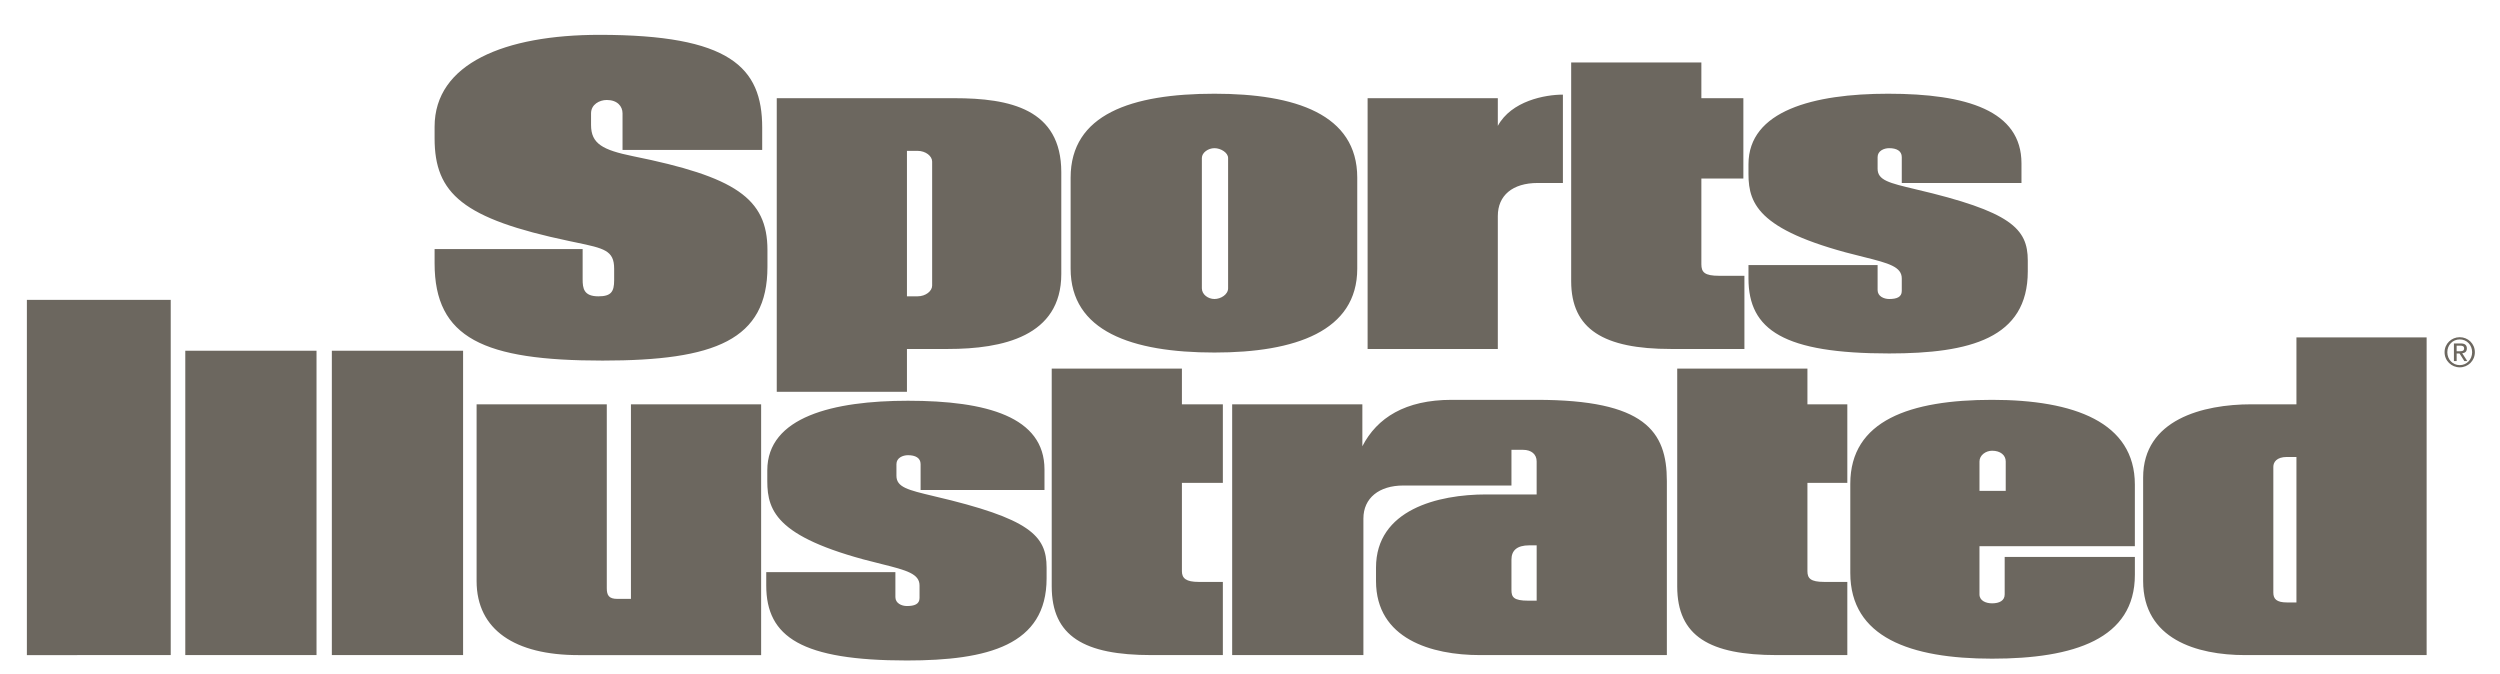 <svg width="141" height="38" viewBox="0 0 141 38" fill="none" xmlns="http://www.w3.org/2000/svg">
<g id="other-logo-centred" clip-path="url(#clip0_4719_61971)">
<path id="Union" fill-rule="evenodd" clip-rule="evenodd" d="M68.496 16.864C68.851 16.864 69.265 16.612 69.265 16.26V8.911C69.265 8.609 68.851 8.357 68.496 8.357C68.14 8.357 67.785 8.609 67.785 8.911V16.26C67.785 16.612 68.14 16.864 68.496 16.864ZM43.284 14.096V15.052C43.284 19.18 40.323 20.337 33.987 20.337C27.295 20.337 24.511 19.08 24.511 14.851V14.046H32.861V15.757C32.861 16.26 32.921 16.713 33.749 16.713C34.46 16.713 34.638 16.461 34.638 15.807V15.153C34.638 14.125 34.077 14.008 32.482 13.674C32.358 13.648 32.228 13.621 32.091 13.592C26.11 12.334 24.511 10.925 24.511 7.803V7.149C24.511 3.576 28.479 1.965 33.809 1.965C41.152 1.965 42.988 3.777 42.988 7.2V8.458H35.111V6.394C35.111 5.992 34.816 5.639 34.223 5.639C33.809 5.639 33.335 5.891 33.335 6.394V7.049C33.335 8.106 33.986 8.458 35.704 8.81C41.448 9.968 43.284 11.176 43.284 14.096ZM98.385 15.555V19.682H94.24C90.451 19.682 88.614 18.575 88.614 15.857V3.524H95.957V5.538H98.326V10.068H95.957V14.901C95.957 15.354 96.135 15.555 96.964 15.555H98.385ZM76.549 10.018V15.152C76.549 18.676 73.055 19.884 68.495 19.883C63.818 19.883 60.383 18.676 60.383 15.152V10.018C60.383 6.444 63.817 5.286 68.495 5.286C73.055 5.286 76.549 6.444 76.549 10.018ZM114.367 14.699V15.303C114.367 19.079 111.109 19.934 106.55 19.935C100.628 19.935 98.614 18.626 98.614 15.706V14.951H105.897V16.361C105.897 16.713 106.254 16.864 106.55 16.864C106.964 16.864 107.26 16.763 107.26 16.411V15.706C107.26 15.052 106.549 14.851 105.128 14.498C99.266 13.088 98.614 11.579 98.614 9.817V9.263C98.614 6.243 102.286 5.286 106.49 5.286C110.932 5.286 114.011 6.243 114.011 9.213V10.32H107.26V8.861C107.26 8.508 106.964 8.357 106.55 8.357C106.254 8.357 105.897 8.508 105.897 8.861V9.515C105.897 10.165 106.542 10.319 108.003 10.666L108.03 10.673C113.419 11.931 114.367 12.887 114.367 14.699ZM59.857 9.716V15.454C59.857 18.977 56.541 19.682 53.461 19.682H51.152V22.099H43.809V5.538H53.817C56.955 5.538 59.857 6.142 59.857 9.716ZM9.629 16.914V36.947L1.516 36.948V16.914H9.629ZM136.862 19.028V36.947H126.617C123.893 36.947 120.873 36.041 120.873 32.77V26.931C120.873 23.659 124.248 22.803 126.973 22.803H129.519V19.028H136.862ZM26.118 19.783V36.947H18.716V19.783H26.118ZM17.852 19.783V36.947H10.45V19.783H17.852ZM104.189 32.82V36.947H100.221C96.431 36.947 94.595 35.891 94.595 33.072V20.79H101.939V22.803H104.189V27.233H101.939V32.216C101.939 32.619 102.117 32.82 102.886 32.82H104.189ZM68.969 32.82V36.947H64.942C61.152 36.947 59.317 35.891 59.317 33.072V20.79H66.66V22.803H68.969V27.233H66.66V32.216C66.66 32.619 66.896 32.82 67.607 32.82H68.969ZM120.407 31.411V32.417C120.407 36.042 116.972 37.149 112.353 37.149C107.734 37.149 104.357 35.941 104.357 32.316V27.283C104.357 23.709 107.734 22.551 112.353 22.551C116.972 22.551 120.406 23.81 120.406 27.333V30.806H111.642V33.525C111.642 33.877 111.998 34.028 112.353 34.028C112.768 34.028 113.064 33.877 113.064 33.525V31.411H120.407ZM42.928 22.803V36.947V36.948H32.624C29.071 36.948 26.88 35.539 26.88 32.77V22.804H34.223V33.173C34.223 33.576 34.342 33.777 34.816 33.777H35.585V22.803H42.928ZM59.028 32.015V32.619C59.028 36.394 55.712 37.25 51.151 37.251C45.23 37.251 43.216 35.941 43.216 33.022V32.267H50.5V33.676C50.5 34.029 50.855 34.18 51.151 34.18C51.566 34.18 51.862 34.079 51.862 33.727V33.022C51.862 32.368 51.151 32.166 49.73 31.814C43.867 30.404 43.275 28.894 43.275 27.132V26.529C43.275 23.509 47.006 22.602 51.21 22.602C55.652 22.602 58.909 23.509 58.909 26.479V27.636H51.922V26.177C51.922 25.824 51.626 25.673 51.211 25.673C50.915 25.673 50.559 25.824 50.559 26.177V26.831C50.559 27.481 51.203 27.634 52.664 27.982L52.691 27.989C58.081 29.247 59.028 30.203 59.028 32.015ZM51.745 16.713C52.218 16.713 52.573 16.411 52.573 16.109V9.111C52.573 8.81 52.218 8.508 51.745 8.508H51.152V16.713H51.745ZM111.643 27.686H113.123L113.123 26.025C113.123 25.673 112.827 25.421 112.354 25.421C111.998 25.421 111.643 25.673 111.643 26.025V27.686ZM128.985 33.978H129.519V25.773H128.985C128.393 25.773 128.216 26.075 128.216 26.327V33.424C128.216 33.777 128.393 33.978 128.985 33.978ZM84.477 7.099C85.246 5.689 87.141 5.337 88.148 5.337L88.148 10.32H86.727C85.305 10.32 84.477 11.025 84.477 12.182V19.682H77.133V5.538H84.477V7.099ZM94.011 27.132V36.947H94.01V36.947H83.469C80.746 36.947 77.607 36.041 77.607 32.769V32.014C77.607 28.742 81.101 27.886 83.825 27.886H86.667V26.024C86.667 25.622 86.372 25.37 85.898 25.37H85.246V27.383H79.146C77.784 27.383 76.896 28.088 76.896 29.246V36.947H69.494V22.803H76.837V25.169C77.666 23.558 79.265 22.551 81.871 22.551H86.668C92.767 22.551 94.011 24.314 94.011 27.132ZM86.194 33.878H86.668V30.757H86.253C85.542 30.757 85.246 31.059 85.246 31.563V33.274C85.246 33.677 85.365 33.878 86.194 33.878ZM139.582 19.863C139.582 19.384 139.195 19.018 138.73 19.018C138.265 19.018 137.874 19.384 137.874 19.863C137.874 20.352 138.265 20.718 138.73 20.718C139.194 20.718 139.582 20.352 139.582 19.863ZM139.428 19.863C139.428 20.279 139.124 20.593 138.73 20.593C138.333 20.593 138.029 20.279 138.029 19.863C138.029 19.456 138.333 19.143 138.73 19.143C139.124 19.143 139.428 19.456 139.428 19.863ZM138.783 19.37H138.401V20.363H138.555V19.935H138.718L138.988 20.363H139.154L138.87 19.924C139.018 19.908 139.131 19.834 139.131 19.654C139.131 19.463 139.02 19.37 138.783 19.37ZM138.715 19.811H138.554V19.495H138.758C138.863 19.495 138.976 19.515 138.976 19.647C138.976 19.804 138.851 19.811 138.715 19.811Z" fill="#6C675F"/>
</g>
<defs>
<clipPath id="clip0_4719_61971">
<rect width="140" height="37" fill="white" transform="translate(0.549 0.982)"/>
</clipPath>
</defs>
</svg>
